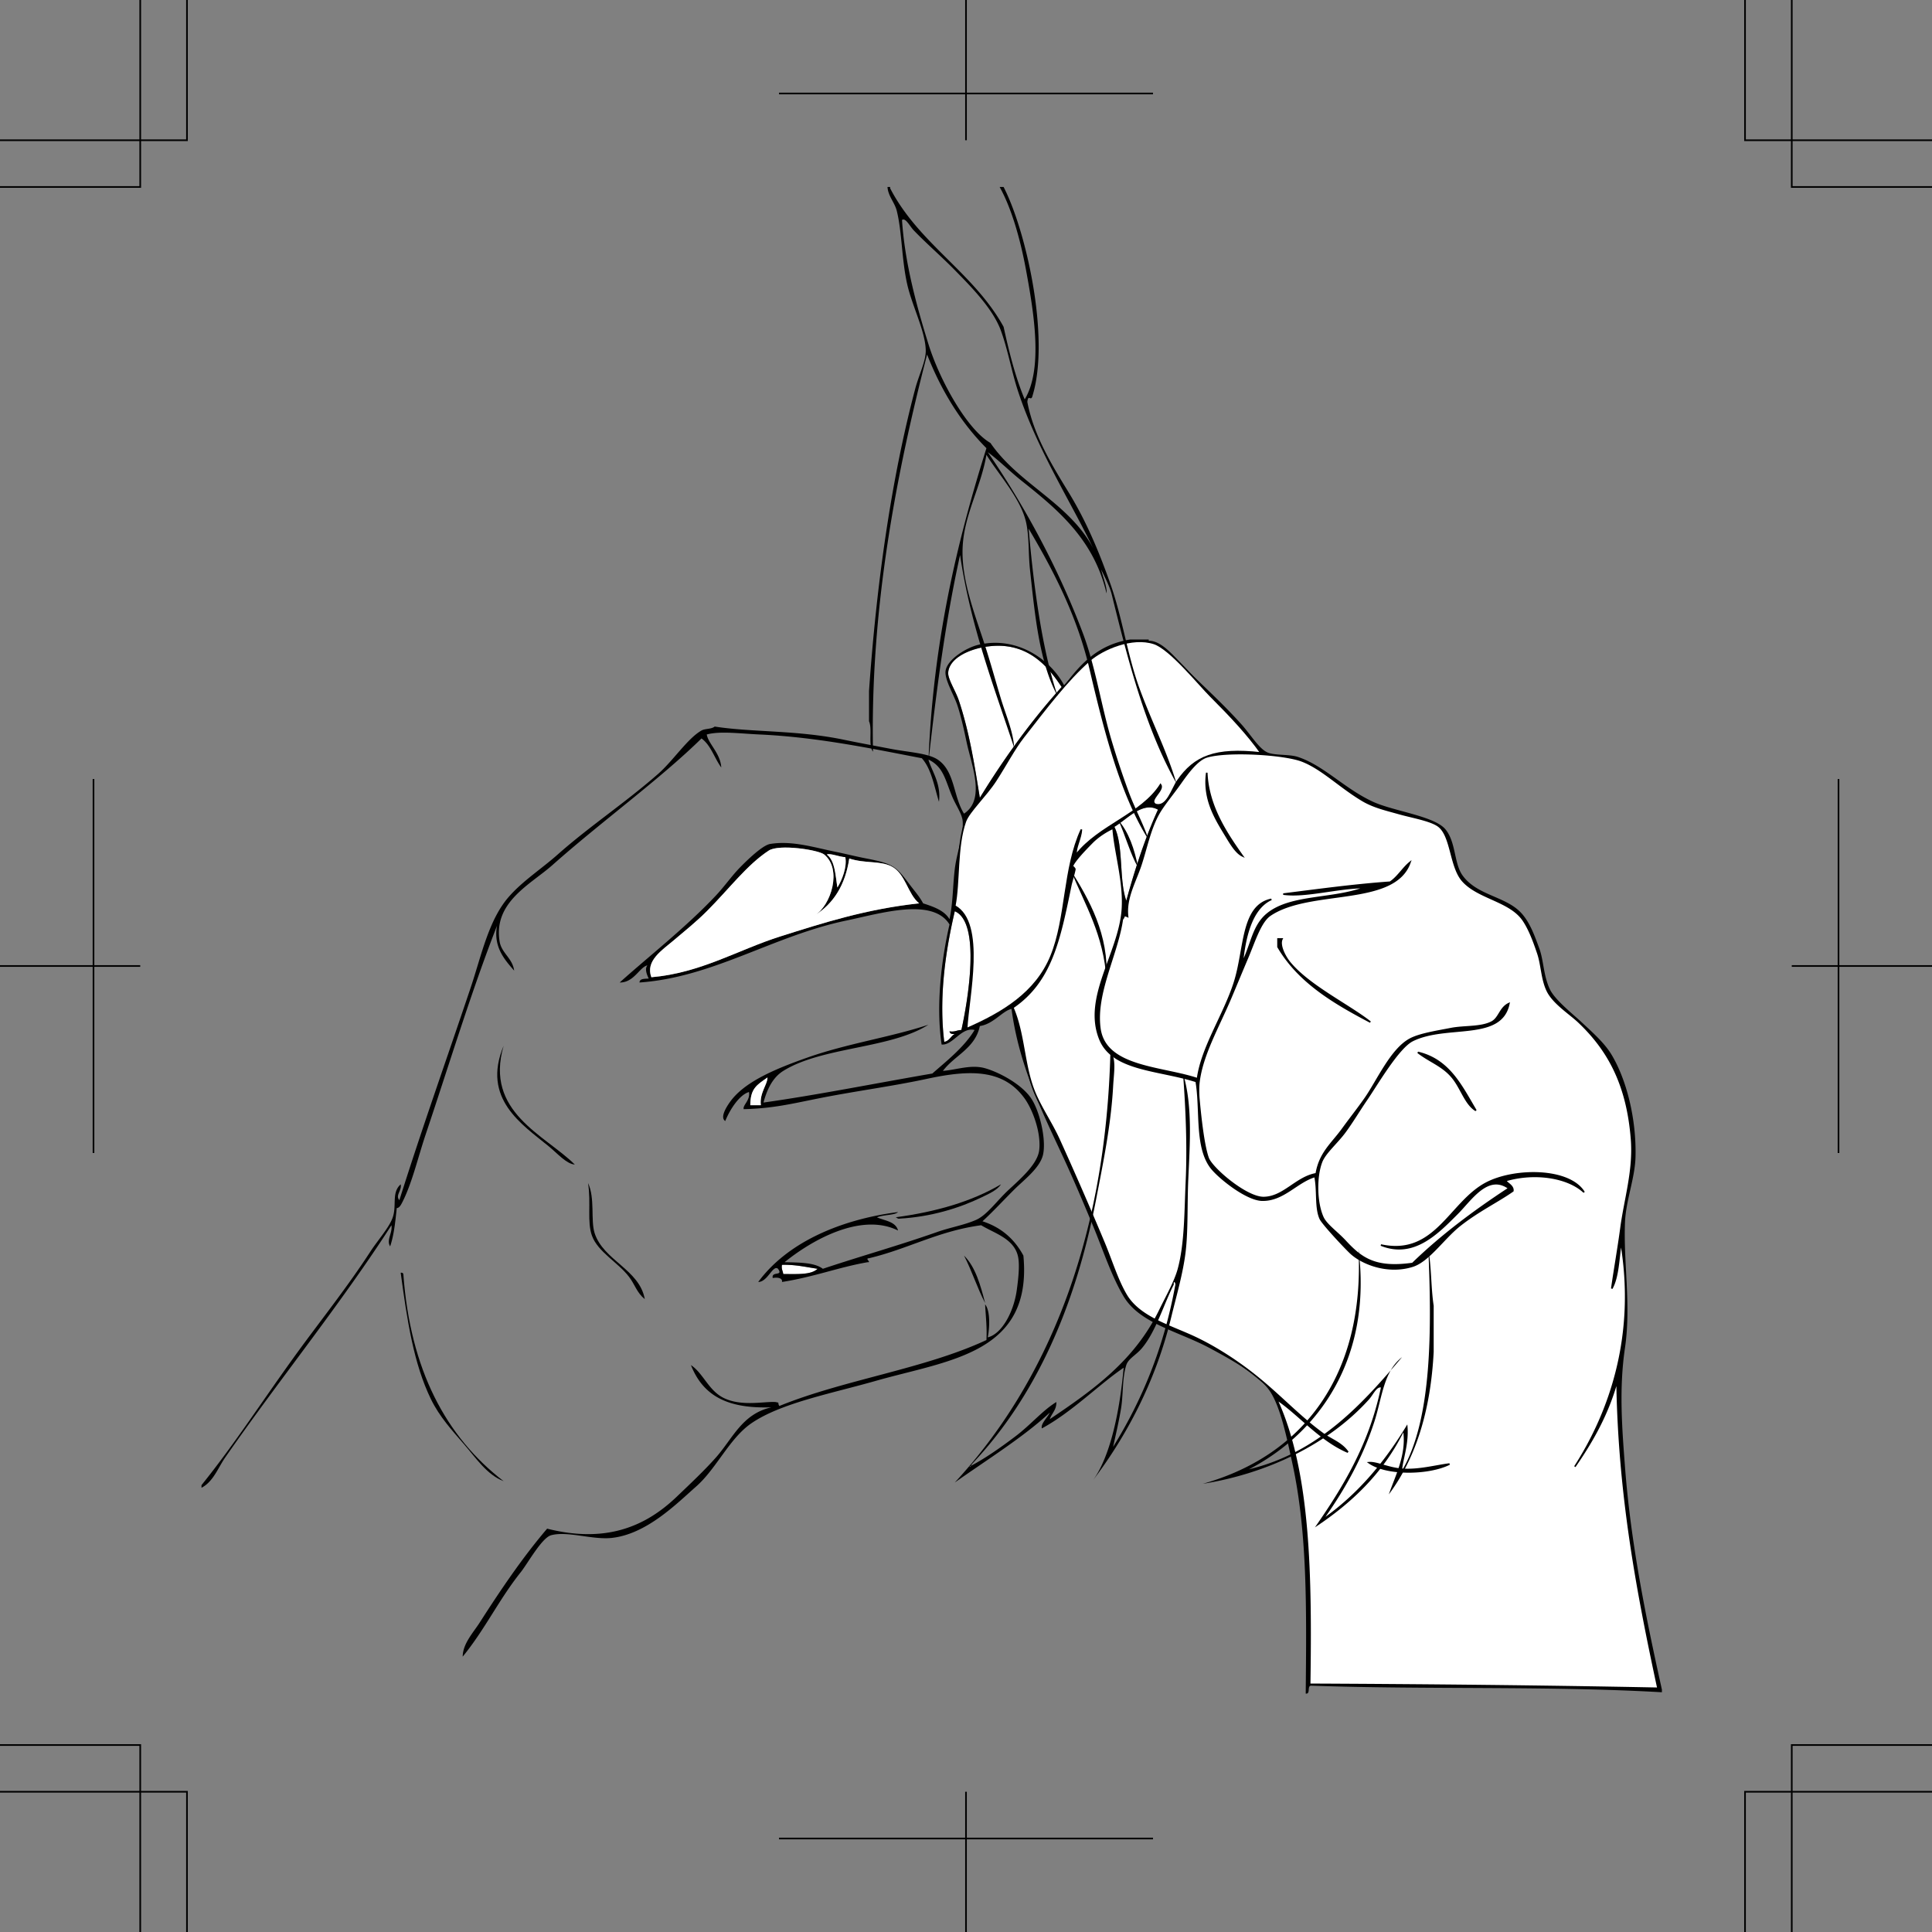 <svg xmlns="http://www.w3.org/2000/svg" width="351.469" height="351.469"><rect width="100%" height="100%" fill="#808080" stroke="none"/><path fill="#fff" fill-rule="evenodd" d="M193.133 124.977c-5.535 6.14-10.438 12.918-14.88 20.156-.991-6.164-1.925-12.059-3.839-17.758-.559-1.676-2.02-3.887-1.918-5.04.293-3.394 6.227-5.218 10.32-4.8 5.22.535 8.176 4.223 10.317 7.442"/><path fill-rule="evenodd" d="M219.535 140.574c.254 6.051 3.543 10.973 6.48 15.121-1.187-.566-2.171-2.273-3.12-3.84-1.778-2.933-4.02-6.476-3.36-11.28"/><path fill="#fff" fill-rule="evenodd" d="M210.656 147.293c-2.324 5.121-4.164 10.719-5.761 16.562-1.36-3.84-.458-9.94-2.16-13.44 2.218-1.294 5.105-4.7 7.921-3.122m-36.961 18.48c4.828 2.04 2.348 16.461 1.2 21.602-.79.008-1.196.406-2.16.242.058.418.413.543.96.477-.734.386-.965 1.273-1.918 1.441-1.023-8.23.286-16.773 1.918-23.762"/><path fill-rule="evenodd" d="M232.496 170.816h.719c-.57 1.141.578 3.274 1.441 4.317 3.473 4.207 10.63 7.66 14.637 10.8-6.66-3.5-13.047-7.269-16.797-13.68v-1.437M91.617 190.254c-3.504 12.047 7.465 16.183 12.957 21.601-1.539-.117-3.082-1.953-4.797-3.359-4.773-3.914-12.195-8.601-8.16-18.242m166.321 1.199c5.707 1.336 7.933 6.149 10.558 10.563-1.836-1.09-2.61-3.836-4.082-5.762-1.8-2.356-4.226-3.05-6.476-4.8m-150.961 23.761c1.304 2.789.441 6.758 1.199 9.12 1.597 4.974 8.164 6.603 9.12 12-1.484-1.206-1.76-2.62-2.882-4.081-1.992-2.602-5.652-4.512-6.719-7.438-.933-2.55-.144-5.921-.718-9.601m75.117.238c-.653 1.047-2.223 1.738-3.598 2.402-3.914 1.887-9.082 3.52-14.879 3.84-.39.067-.414-.226-.722-.242 7.414-.988 13.918-2.883 19.199-6m-6.719 12.961c2.086 2.078 2.984 5.336 3.84 8.64-1.43-2.73-2.422-5.894-3.84-8.64"/><path fill="#fff" fill-rule="evenodd" d="M142.254 230.094c2.465-.063 4.387.414 6.48.722-1.222 1.176-3.859.938-6.238.961-.078-.566-.379-.902-.242-1.683"/><path fill-rule="evenodd" d="M72.895 231.535c.28-.039.43.051.48.242 1.262 17.375 7.707 29.575 18.242 37.676-3.035-1.168-5.023-4.2-7.203-6.719-2.168-2.504-4.453-4.992-6-8.16-3.172-6.5-4.344-14.375-5.52-23.039m190.801 34.801c-3.664 1.848-11.32 2.066-14.64-.242 1.394-.117 3.453 1.008 6 1.199 2.992.23 6.113-.637 8.64-.957"/><path fill-rule="evenodd" d="M302.336 307.855c-20.496-1.183-42.906-.457-63.84-1.199-.754.047-.031 1.57-.96 1.438.144-15.168.331-29.133-2.403-41.758-1.086-5.027-2.196-10.352-4.078-13.203-1.953-2.953-6.996-5.754-11.04-7.918-5.636-3.016-12.671-4.445-15.6-9.36-2.228-3.734-3.759-8.48-5.52-12.722-1.762-4.242-3.598-8.586-5.52-12.719-3.879-8.332-8.008-16.68-9.36-26.879-1.64.363-3.304 2.774-5.761 3.121-.863 4.094-4.59 5.328-6.719 8.16 2.5-.191 5.11-1.21 7.68-.48 2.543.723 6.672 2.91 8.402 5.52 1.516 2.289 2.703 7.277 2.16 10.078-.484 2.488-3.507 4.707-5.28 6.48-2.13 2.129-3.821 3.98-5.763 5.762 3.45 1.113 5.844 3.277 7.442 6.238 1.699 17.879-13.582 19.008-26.88 22.8-8.097 2.31-17.151 4-22.562 7.68-4.011 2.727-6.375 8.254-10.078 11.52-3.629 3.2-9.023 8.668-15.36 9.363-3.519.383-8.073-1.297-11.042-.484-1.692.465-4.262 5.145-5.52 6.723-3.988 5.004-6.472 10.351-10.558 15.359.015-2.367 1.906-4.344 3.12-6.242 3.72-5.809 7.774-11.813 12.24-17.04 10.632 2.684 17.827-.331 23.519-5.757 2.476-2.36 5.207-4.945 7.199-7.203 3.086-3.492 4.754-7.922 10.082-9.117-7.86.273-12.402-1.993-14.64-7.68 2.284 1.527 3.202 4.644 6 6 3.23 1.562 7.273.594 9.359.719.933.18.3.03.722.722 11.766-4.793 26.387-6.734 37.676-12 .129-2.37-.14-4.34-.238-6.484.969 1.191.824 4.238.48 6 2.54-.61 4.73-4.594 5.282-8.637.226-1.672.57-4.36.238-6-.672-3.324-4.309-4.285-6.719-5.761-7.766 1.035-13.289 4.312-20.402 6-.848.027.511.793-.239.722-5.128.875-9.867 2.711-15.601 3.598.148-.531-.453-.938-1.68-.719-.265-1.316 1.988-.254.961-1.68-.926-.8-1.879 2.403-3.598 2.399 5.32-7.238 15.024-11.371 25.438-12.719-.582.586-2.543.457-3.84.957 1.45.633 3.406.758 3.84 2.402-6.79-3.375-15.84 1.856-20.64 5.762 2.652.067 5.41.031 6.96 1.2 7.153-2.387 13.688-4.192 20.88-6.723 2.257-.793 4.827-1.227 6.96-2.16 2.043-.891 3.79-3.48 6-5.52 2.43-2.238 5.238-4.758 5.52-7.2.367-3.183-1.2-7.347-2.64-9.359-3.868-5.398-9.954-5.28-17.759-3.601-6.496 1.398-13.168 2.246-19.922 3.601-4.894.98-8.199 1.793-13.437 1.922-.227-.73 1.223-1.582.957-3.12-1.727.511-3.438 3.116-4.317 5.277-1.03-.66.293-2.696.958-3.598 2.69-3.656 8.406-5.965 13.921-7.922 7.32-2.594 15.176-3.71 22.079-6-6.872 4.395-19.344 3.996-26.399 8.402-1.965 1.227-2.973 3.418-3.601 5.758 9.683-1.355 20.613-3.547 30.722-5.281 2.297-2.05 5.762-4.715 7.676-7.918-2.41-.602-3.957 2.855-5.996 2.64-1.067-7.3.004-15.562 1.437-21.84-3.058-4.976-12.629-1.987-18.718-.722-13.34 2.777-24.243 10.344-37.68 11.281.039-.757.95-.652 1.68-.718-.274-.59-.801-1.723-.239-2.403-1.437.328-2.445 3.16-5.043 3.121 5.188-4.671 12.125-10.086 17.52-15.84 1.562-1.664 2.875-3.558 4.32-5.039 1.238-1.27 4.113-4.085 5.52-4.32 4-.664 8.027.64 12 1.442 1.586.316 3.48.804 5.523 1.199 5.016.969 5.406 1.476 7.918 4.8.985 1.297 1.727 2.102 2.402 3.36 1.93.629 3.836 1.281 4.797 2.879.641-2.953.586-6.012.961-9.121.36-2.977 1.594-6.106 1.442-8.64-.086-1.36-1.215-2.876-1.922-4.56-1.25-2.972-1.578-5.43-4.32-6.718.57 2.05 2.347 4.316 1.921 7.68-.867-2.813-1.375-5.985-3.12-7.922-8.575-1.633-18.77-3.829-29.52-4.32-3.63-.165-7.153-.657-9.602 0 .262 1.663 2.492 3.429 2.64 6-1.257-1.7-1.878-4.04-3.597-5.278-7.402 7.289-18.387 15.273-27.12 23.039-3.935 3.496-10.79 6.71-9.602 13.918.343 2.09 2.351 3.031 2.64 5.281-1.789-2.043-3.8-4.344-3.12-8.16-4.68 11.984-8.68 25.176-12.962 37.922-1.418 4.223-2.523 9.039-4.316 12.48-.266.504-.516.926-.961.961-.254 2.465-.508 4.934-1.2 6.957-.73-1.136.458-2.418.239-3.84-9.285 14.418-20.356 28.02-30.238 42.239-1.309 1.883-2.165 4.406-4.32 5.523v-.48c6.132-7.606 11.382-15.817 17.519-24.242 4.015-5.516 9.039-11.832 13.199-18.239 1.36-2.09 3.453-4.402 4.078-6.242.75-2.203-.254-4.512 1.442-6 .242 1.133-1.028 2-.239 2.883 4.207-13.36 8.52-25.426 12.961-38.64 1.985-5.915 3.266-12.34 6.957-16.563 2.54-2.899 5.961-5.09 8.88-7.68 5.82-5.156 12.108-9.277 18.241-14.637 2.762-2.418 5.395-6.496 7.922-7.921.664-.375 1.801-.22 2.399-.72 6.894 1.075 14.925.614 23.52 2.4 2.741.57 5.726 1.124 8.64 1.679 3.07.586 6.66.762 8.398 1.922 3.168 2.113 2.813 6.676 4.801 9.84 3.953-2.602 1.375-8.774.48-12.961-.449-2.094-.933-4.438-1.68-6.72-.62-1.901-2.347-4.675-2.16-6.241.255-2.117 3.79-4.281 6-4.801 7.133-1.664 13.25 2.855 15.602 7.441 2.895-3.906 6.121-7.476 12-8.398h3.36v.238c2.5-.086 5.105 3.43 6.476 4.801 3.55 3.547 6.777 6.395 10.324 10.32 1.868 2.067 3.38 4.75 5.04 5.282 1.44.46 3.78.23 5.277.718 4.71 1.532 8.476 5.762 13.683 8.16 3.746 1.727 11.207 2.594 13.2 5.04 1.93 2.375 1.515 6.203 3.117 8.398 2.71 3.71 8.008 3.742 10.8 6.96 1.508 1.735 2.32 4.075 3.122 6.243.828 2.238.742 4.914 1.921 7.438.891 1.918 4.02 4.382 5.758 6 2.063 1.925 4.211 3.804 5.52 6 2.644 4.437 4.484 11.476 4.32 18.48-.09 3.941-1.758 7.922-1.918 12-.293 7.336 1.137 15.059 0 22.8-1.09 7.391-.543 14.477 0 21.602 1.078 14.204 3.895 27.813 6.719 40.559v.48zM195.777 155.453c4.246-5.336 11.856-7.25 15.356-12.719.707 1.055-2.238 2.77-.957 3.602 2.133.684 3.008-2.777 4.078-4.32 3.047-4.383 6.789-5.973 15.121-5.04-2.348-3.343-5.547-6.75-9.121-10.32-2.219-2.222-7.375-8.629-10.316-9.601-3.965-1.309-9.333.98-11.762 3.12-4.04 3.555-7.77 8.5-12 13.919-1.653 2.113-3.2 5.078-5.043 7.922-1.762 2.726-4.883 5.648-5.516 7.437-1.613 4.55-1.074 10.988-1.922 15.363 5.598 3.07 2.438 16.602 2.16 22.317 6.536-2.86 12.614-6.5 15.36-13.2 2.84-6.925 2.222-15.925 5.52-23.038-.083 1.597-1.165 3.472-.958 4.558zm-12.96-37.918c-4.094-.418-10.028 1.406-10.32 4.8-.102 1.153 1.358 3.364 1.917 5.04 1.914 5.7 2.848 11.594 3.84 17.758 4.441-7.238 9.344-14.016 14.879-20.156-2.14-3.22-5.098-6.907-10.317-7.442zm49.437 137.04c6.094 13.19 6.281 32.28 6 51.84 21.266.097 42.414.304 63.363.718-3.73-17.39-7.133-35.11-7.441-55.918-1.68 6.082-4.512 11.012-7.68 15.601 6.379-9.89 11.285-23.882 8.399-40.8-.461 2.898-.477 6.242-1.68 8.398.523-3.637 1.191-7.371 1.68-11.039.699-5.242 2.355-10.41 1.921-16.082-.765-9.926-4.187-16.219-9.601-21.36-1.649-1.566-4.688-3.453-5.762-5.757-.992-2.137-.976-4.633-1.676-6.723-.691-2.05-1.515-4.32-2.644-6-2.406-3.586-8.2-4.004-11.04-7.2-2.327-2.62-2.003-8.41-4.558-10.077-1.488-.973-4.64-1.512-6.96-2.16-2.434-.684-4.7-1.196-6.72-2.403-4.109-2.445-7.394-5.82-11.039-7.199-3.32-1.254-13.546-1.848-17.28-.719-1.704.512-3.473 2.914-4.802 4.801-1.511 2.145-3.164 4.055-4.078 5.758-1.488 2.773-2.12 6.094-3.12 9.121-.997 3.012-2.798 6.016-2.403 9.36-.89-.407-.469.05-.957.48-.89 6.332-4.992 13.469-4.082 19.918 1.008 7.113 11.226 6.93 17.761 9.12.801-5.788 4.829-11.6 6.72-17.519 1.948-6.093 1.23-13.988 6.718-15.12-3.762 1.675-4.863 7.296-5.277 11.519 1.714-3.39 1.89-6.7 4.558-8.88 4.274-3.48 11.957-2.542 17.762-4.8-5.031.027-10.844 1.777-14.883 1.203 6.402-.8 12.723-1.68 19.442-2.16 1.433-.969 2.28-2.52 3.601-3.601-2.812 8.035-18.183 4.668-25.441 9.601-1.754 1.192-2.836 4.738-4.078 7.68-1.094 2.574-2.286 5.469-3.122 7.441-2.234 5.27-5.199 10.367-5.761 15.36-.082.734-.086 1.894 0 2.878.293 3.297.86 8.504 1.683 10.801.664 1.864 6.903 7.211 10.078 7.2 3.672-.016 5.907-3.676 9.598-4.32.656-3.845 2.832-5.438 4.8-8.161 1.34-1.852 2.794-3.68 4.083-5.52 2.23-3.183 4.723-8.94 8.16-10.8 1.754-.95 4.938-1.43 7.442-1.922 2.46-.48 5.464-.164 7.437-1.2 1.39-.726 1.473-2.581 3.121-3.359-1.375 6.824-11.308 3.637-17.52 6.719-2.624 1.305-6.542 8.102-8.402 10.8-1.265 1.848-2.469 3.884-3.84 5.762-1.48 2.036-3.664 3.825-4.32 5.52-1.047 2.715-.973 7.414.242 10.078.621 1.367 2.598 2.719 4.078 4.324 2.95 3.192 5.504 5.036 12.243 4.078 5.277-5.12 11.238-9.558 17.52-13.68-3.833-2.788-6.927 2.126-9.364 4.56-3.547 3.546-7.922 8.19-13.918 5.761 9.96 2.164 12.527-7.797 19.2-11.281 5.124-2.676 15.062-2.707 17.76 1.68-2.948-2.754-8.948-3.672-14.16-2.16-.273.37 1.368.863 1.2 1.921-2.848 1.992-6.215 3.582-9.598 6.239-2.96 2.324-5.699 6.515-8.64 7.44-4.579 1.438-9.235-.476-11.282-2.401-1.101-1.036-5.093-5.305-5.52-6.239-.921-2.027-.405-5.3-.96-7.68-3.395 1.04-5.727 4.383-9.598 4.32-2.883-.05-8.031-4.194-9.363-6-2.824-3.827-1.754-10.444-2.637-15.6-6.808-2.184-15.199-1.95-17.523-7.68-3.078-7.602 3.48-15.547 4.082-23.52.383-5.055-1.367-10.469-1.68-14.879-1.14.524-2.656 1.434-3.84 2.637-1.097 1.117-3.16 3.219-3.601 4.32.047-.11.472.403.48.48.027.231-.637 2.485-.719 2.884-2.07 10.093-3.578 17.558-10.562 22.316 2.058 4.738 1.969 10.34 3.84 15.121 1.148 2.934 3.183 5.844 4.562 8.879a698.744 698.744 0 0 1 8.16 18.723c1.368 3.257 2.442 6.851 4.079 9.601 2.43 4.067 7.992 5.57 12.48 7.676 3.613 1.7 7.2 4.031 10.078 6.242 4.957 3.809 8.598 7.934 13.203 11.281 1.52 1.106 3.39 1.668 4.559 3.36-5.164-2.2-9.004-6.996-12.961-9.602zm-29.52-104.16c1.703 3.5.801 9.6 2.16 13.44 1.598-5.843 3.438-11.44 5.762-16.562-2.816-1.578-5.703 1.828-7.922 3.121zm-52.797 5.038c-1.066-.863-8.222-1.933-10.082-.719-3.976 2.598-7.199 6.961-11.28 11.04-1.887 1.89-4.012 3.601-6 5.28-2.173 1.84-5.192 3.743-4.079 6.723 9.035-.777 15.79-5.007 23.52-7.441 7.765-2.45 15.554-4.957 25.199-6-2.11-1.7-2.465-5.41-5.04-6.723-2.1-1.07-4.835-.492-7.679-1.437-.715 4.804-2.848 8.191-6.242 10.32 2.918-1.785 4.984-8.351 1.683-11.043zm2.399 6c.851-1.336 1.793-3.765 1.441-5.52-1.09-.038-2.742-.765-3.363-.48 1.504 1.14 1.555 3.727 1.922 6zm19.441 28.082c.953-.168 1.184-1.055 1.918-1.441-.547.066-.902-.059-.96-.477.964.164 1.37-.234 2.16-.242 1.148-5.14 3.628-19.562-1.2-21.602-1.633 6.989-2.941 15.532-1.918 23.762zm-35.28 11.52h1.917c-.277-2.203 1.254-3.86 1.203-5.04-1.902 1.352-3.113 1.962-3.12 5.04zm6 30.722c2.378-.023 5.015.215 6.237-.96-2.093-.31-4.015-.786-6.48-.723-.137.781.164 1.117.242 1.683"/><path fill="#fff" fill-rule="evenodd" d="M196.734 150.895c-3.297 7.113-2.68 16.113-5.52 23.039-2.745 6.699-8.823 10.34-15.359 13.199.278-5.715 3.438-19.246-2.16-22.317.848-4.375.309-10.812 1.922-15.363.633-1.789 3.754-4.71 5.516-7.437 1.844-2.844 3.39-5.809 5.043-7.922 4.23-5.418 7.96-10.364 12-13.918 2.43-2.14 7.797-4.43 11.762-3.121 2.94.972 8.097 7.379 10.316 9.601 3.574 3.57 6.773 6.977 9.121 10.32-8.332-.933-12.074.657-15.121 5.04-1.07 1.543-1.945 5.004-4.078 4.32-1.281-.832 1.664-2.547.957-3.602-3.5 5.47-11.11 7.383-15.356 12.72-.207-1.087.875-2.962.957-4.56"/><path fill="none" stroke="#000" stroke-width=".283" d="M196.734 150.895c-3.297 7.113-2.68 16.113-5.52 23.039-2.745 6.699-8.823 10.34-15.359 13.199.278-5.715 3.438-19.246-2.16-22.317.848-4.375.309-10.812 1.922-15.363.633-1.789 3.754-4.71 5.516-7.437 1.844-2.844 3.39-5.809 5.043-7.922 4.23-5.418 7.96-10.364 12-13.918 2.43-2.14 7.797-4.43 11.762-3.121 2.94.972 8.097 7.379 10.316 9.601 3.574 3.57 6.773 6.977 9.121 10.32-8.332-.933-12.074.657-15.121 5.04-1.07 1.543-1.945 5.004-4.078 4.32-1.281-.832 1.664-2.547.957-3.602-3.5 5.47-11.11 7.383-15.356 12.72-.207-1.087.875-2.962.957-4.56zm0 0"/><path fill="#fff" fill-rule="evenodd" d="M245.215 264.176c-1.168-1.692-3.04-2.254-4.559-3.36-4.605-3.347-8.246-7.472-13.203-11.28-2.879-2.212-6.465-4.544-10.078-6.243-4.488-2.106-10.05-3.61-12.48-7.676-1.637-2.75-2.711-6.344-4.079-9.601a698.744 698.744 0 0 0-8.16-18.723c-1.379-3.035-3.414-5.945-4.562-8.879-1.871-4.781-1.781-10.383-3.84-15.121 6.984-4.758 8.492-12.223 10.562-22.316.082-.399.746-2.653.72-2.883-.009-.078-.434-.59-.481-.48.441-1.102 2.504-3.204 3.601-4.321 1.184-1.203 2.7-2.113 3.84-2.637.313 4.41 2.063 9.824 1.68 14.88-.602 7.972-7.16 15.917-4.082 23.519 2.324 5.73 10.715 5.496 17.523 7.68.883 5.156-.187 11.773 2.637 15.6 1.332 1.806 6.48 5.95 9.363 6 3.871.063 6.203-3.28 9.598-4.32.555 2.38.039 5.653.96 7.68.427.934 4.419 5.203 5.52 6.239 2.047 1.925 6.703 3.84 11.282 2.402 2.941-.926 5.68-5.117 8.64-7.441 3.383-2.657 6.75-4.247 9.598-6.239.168-1.058-1.473-1.55-1.2-1.922 5.212-1.511 11.212-.593 14.16 2.16-2.698-4.386-12.636-4.355-17.76-1.68-6.673 3.485-9.24 13.446-19.2 11.282 5.996 2.43 10.37-2.215 13.918-5.762 2.437-2.433 5.531-7.347 9.363-4.558-6.281 4.12-12.242 8.558-17.52 13.68-6.738.956-9.292-.887-12.242-4.079-1.48-1.605-3.457-2.957-4.078-4.324-1.215-2.664-1.289-7.363-.242-10.078.656-1.695 2.84-3.484 4.32-5.52 1.371-1.878 2.575-3.914 3.84-5.761 1.86-2.7 5.778-9.496 8.403-10.801 6.21-3.082 16.144.105 17.52-6.719-1.65.778-1.731 2.633-3.122 3.36-1.973 1.035-4.977.718-7.438 1.199-2.503.492-5.687.972-7.44 1.922-3.438 1.86-5.93 7.617-8.161 10.8-1.29 1.84-2.742 3.668-4.082 5.52-1.969 2.723-4.145 4.316-4.8 8.16-3.692.645-5.927 4.305-9.599 4.32-3.175.012-9.414-5.335-10.078-7.199-.824-2.297-1.39-7.504-1.683-10.8-.086-.985-.082-2.145 0-2.88.562-4.992 3.527-10.09 5.761-15.359.836-1.972 2.028-4.867 3.122-7.441 1.242-2.942 2.324-6.489 4.078-7.68 7.258-4.934 22.629-1.566 25.441-9.601-1.32 1.082-2.168 2.632-3.601 3.601-6.72.48-13.04 1.36-19.442 2.16 4.04.574 9.852-1.176 14.883-1.203-5.805 2.258-13.488 1.32-17.762 4.8-2.668 2.18-2.844 5.49-4.558 8.88.414-4.223 1.515-9.844 5.277-11.52-5.488 1.133-4.77 9.028-6.719 15.121-1.89 5.918-5.918 11.73-6.719 17.52-6.535-2.192-16.753-2.008-17.761-9.121-.91-6.45 3.191-13.586 4.082-19.918.488-.43.066-.887.957-.48-.395-3.344 1.406-6.348 2.402-9.36 1-3.027 1.633-6.348 3.121-9.121.914-1.703 2.567-3.613 4.078-5.758 1.329-1.887 3.098-4.289 4.801-4.8 3.735-1.13 13.961-.536 17.281.718 3.645 1.379 6.93 4.754 11.04 7.2 2.019 1.206 4.285 1.718 6.718 2.402 2.32.648 5.473 1.187 6.961 2.16 2.555 1.668 2.23 7.457 4.559 10.078 2.84 3.195 8.633 3.613 11.039 7.2 1.129 1.679 1.953 3.948 2.644 6 .7 2.089.684 4.585 1.676 6.722 1.074 2.304 4.113 4.191 5.762 5.758 5.414 5.14 8.836 11.433 9.601 21.359.434 5.672-1.222 10.84-1.921 16.082-.489 3.668-1.157 7.402-1.68 11.04 1.203-2.157 1.219-5.5 1.68-8.4 2.886 16.919-2.02 30.91-8.399 40.801 3.168-4.59 6-9.52 7.68-15.601.308 20.808 3.71 38.527 7.441 55.918-20.949-.414-42.097-.621-63.363-.719.281-19.559.094-38.648-6-51.84 3.957 2.606 7.797 7.403 12.96 9.602zm-22.32-112.32c.949 1.566 1.933 3.273 3.12 3.84-2.937-4.15-6.226-9.071-6.48-15.122-.66 4.805 1.582 8.348 3.36 11.281zm9.601 20.398c3.75 6.41 10.137 10.18 16.797 13.68-4.008-3.141-11.164-6.594-14.637-10.801-.863-1.043-2.011-3.176-1.441-4.317h-.719v1.438zm31.918 24c1.473 1.926 2.246 4.672 4.082 5.762-2.625-4.414-4.851-9.227-10.558-10.563 2.25 1.75 4.675 2.445 6.476 4.8zm-9.36 71.039c-2.546-.191-4.605-1.316-6-1.2 3.321 2.31 10.977 2.09 14.641.243-2.527.32-5.648 1.187-8.64.957"/><path fill="none" stroke="#000" stroke-width=".283" d="M245.215 264.176c-1.168-1.692-3.04-2.254-4.559-3.36-4.605-3.347-8.246-7.472-13.203-11.28-2.879-2.212-6.465-4.544-10.078-6.243-4.488-2.106-10.05-3.61-12.48-7.676-1.637-2.75-2.711-6.344-4.079-9.601a698.744 698.744 0 0 0-8.16-18.723c-1.379-3.035-3.414-5.945-4.562-8.879-1.871-4.781-1.781-10.383-3.84-15.121 6.984-4.758 8.492-12.223 10.562-22.316.082-.399.747-2.653.72-2.883-.009-.078-.434-.59-.481-.48.441-1.102 2.504-3.204 3.601-4.321 1.184-1.203 2.7-2.113 3.84-2.637.313 4.41 2.063 9.824 1.68 14.88-.602 7.972-7.16 15.917-4.082 23.519 2.324 5.73 10.715 5.496 17.523 7.68.883 5.156-.187 11.773 2.637 15.6 1.332 1.806 6.48 5.95 9.363 6 3.871.063 6.203-3.28 9.598-4.32.555 2.38.039 5.653.96 7.68.427.934 4.419 5.203 5.52 6.239 2.047 1.925 6.703 3.84 11.282 2.402 2.941-.926 5.68-5.117 8.64-7.441 3.383-2.657 6.75-4.247 9.598-6.239.168-1.058-1.473-1.55-1.2-1.922 5.212-1.511 11.212-.593 14.16 2.16-2.698-4.386-12.636-4.355-17.76-1.68-6.673 3.485-9.24 13.446-19.2 11.282 5.996 2.43 10.37-2.215 13.918-5.762 2.437-2.433 5.531-7.347 9.363-4.558-6.281 4.12-12.242 8.558-17.52 13.68-6.738.956-9.292-.887-12.242-4.079-1.48-1.605-3.457-2.957-4.078-4.324-1.215-2.664-1.289-7.363-.242-10.078.656-1.695 2.84-3.484 4.32-5.52 1.371-1.878 2.575-3.914 3.84-5.761 1.86-2.7 5.778-9.496 8.403-10.801 6.21-3.082 16.144.105 17.52-6.719-1.65.778-1.731 2.633-3.122 3.36-1.973 1.035-4.977.718-7.437 1.199-2.504.492-5.688.972-7.442 1.922-3.437 1.86-5.93 7.617-8.16 10.8-1.29 1.84-2.742 3.668-4.082 5.52-1.969 2.723-4.145 4.316-4.8 8.16-3.692.645-5.927 4.305-9.599 4.32-3.175.012-9.414-5.335-10.078-7.199-.824-2.297-1.39-7.504-1.683-10.8-.086-.985-.082-2.145 0-2.88.562-4.992 3.527-10.09 5.761-15.359.836-1.972 2.028-4.867 3.122-7.441 1.242-2.942 2.324-6.489 4.078-7.68 7.258-4.934 22.629-1.566 25.441-9.601-1.32 1.082-2.168 2.632-3.601 3.601-6.72.48-13.04 1.36-19.442 2.16 4.04.574 9.852-1.176 14.883-1.203-5.805 2.258-13.488 1.32-17.762 4.8-2.668 2.18-2.844 5.49-4.558 8.88.414-4.223 1.515-9.844 5.277-11.52-5.488 1.133-4.77 9.028-6.719 15.121-1.89 5.918-5.918 11.73-6.719 17.52-6.535-2.192-16.753-2.008-17.761-9.121-.91-6.45 3.191-13.586 4.082-19.918.488-.43.066-.887.957-.48-.395-3.344 1.406-6.348 2.402-9.36 1-3.027 1.633-6.348 3.121-9.121.914-1.703 2.567-3.613 4.078-5.758 1.329-1.887 3.098-4.289 4.801-4.8 3.735-1.13 13.961-.536 17.281.718 3.645 1.379 6.93 4.754 11.04 7.2 2.019 1.206 4.285 1.718 6.718 2.402 2.32.648 5.473 1.187 6.961 2.16 2.555 1.668 2.23 7.457 4.559 10.078 2.84 3.195 8.633 3.613 11.039 7.2 1.129 1.679 1.953 3.948 2.644 6 .7 2.089.684 4.585 1.676 6.722 1.074 2.304 4.113 4.191 5.762 5.758 5.414 5.14 8.836 11.433 9.601 21.359.434 5.672-1.222 10.84-1.921 16.082-.489 3.668-1.157 7.402-1.68 11.04 1.203-2.157 1.219-5.5 1.68-8.4 2.886 16.919-2.02 30.91-8.399 40.801 3.168-4.59 6-9.52 7.68-15.601.308 20.808 3.71 38.527 7.441 55.918-20.949-.414-42.097-.621-63.363-.719.281-19.559.094-38.648-6-51.84 3.957 2.606 7.797 7.403 12.96 9.602zm-22.32-112.32c.949 1.566 1.933 3.273 3.12 3.84-2.937-4.15-6.226-9.071-6.48-15.122-.66 4.805 1.582 8.348 3.36 11.281zm9.601 20.398c3.75 6.41 10.137 10.18 16.797 13.68-4.008-3.141-11.164-6.594-14.637-10.801-.863-1.043-2.011-3.176-1.441-4.317h-.719v1.438zm31.918 24c1.473 1.926 2.246 4.672 4.082 5.762-2.625-4.414-4.851-9.227-10.558-10.563 2.25 1.75 4.675 2.445 6.476 4.8zm-9.36 71.039c-2.546-.191-4.605-1.316-6-1.2 3.321 2.31 10.977 2.09 14.641.243-2.527.32-5.648 1.187-8.64.957zm0 0"/><path fill="#fff" fill-rule="evenodd" d="M150.414 155.453c.621-.285 2.274.442 3.363.48.352 1.754-.59 4.184-1.441 5.52-.367-2.273-.418-4.86-1.922-6m-10.797 40.563c.051 1.18-1.48 2.836-1.203 5.039h-1.918c.008-3.078 1.219-3.688 3.121-5.04"/><path fill="#fff" fill-rule="evenodd" d="M148.254 166.496c3.394-2.129 5.527-5.516 6.242-10.32 2.844.945 5.578.367 7.68 1.437 2.574 1.313 2.93 5.024 5.039 6.723-9.645 1.043-17.434 3.55-25.2 6-7.73 2.434-14.484 6.664-23.519 7.441-1.113-2.98 1.906-4.882 4.078-6.722 1.988-1.68 4.113-3.39 6-5.282 4.082-4.078 7.305-8.441 11.281-11.039 1.86-1.214 9.016-.144 10.082.72 3.301 2.69 1.235 9.257-1.683 11.042"/><path fill-rule="evenodd" d="M203.453 149.215c1.895 2.187 2.934 5.226 3.602 8.64-1.48-2.601-2.309-5.855-3.602-8.64m-8.637 9.121c3.305 5.336 6.946 11.605 6.477 19.918-.516-8.281-3.941-13.652-6.477-19.918"/><path fill-rule="evenodd" d="M161.453 34.016h.484v.238c5.2 10.078 15.211 15.348 20.637 25.2 1.02 4.66 2.16 9.202 3.84 13.202 3.367-5.582 1.672-15.754.242-23.523-1.078-5.84-2.68-11.309-4.8-15.117h.718c4.067 7.87 8.485 27.351 5.281 37.918-.285 1.28-.812-.399-.96 1.199 1.128 5.93 4.308 11.222 7.44 16.32 3.208 5.227 5.536 10.723 7.68 16.8 2.2 6.24 3.06 12.86 5.278 18.962 2.203 6.05 4.992 11.414 6.723 17.281-5.618-9.969-8.73-22.059-11.762-34.32-.367-1.496-1.227-3.082-1.918-4.563.289 1.313 1.133 3.34.957 4.32-2.281-9.734-8.766-15.156-15.356-20.398-2.195-1.742-4.136-3.719-6.242-5.281 6.48 9.457 12.72 20.797 17.282 32.879 2.355 6.246 3.336 13.222 5.277 19.683a155.42 155.42 0 0 0 3.121 9.36c1.11 2.98 2.633 5.707 3.602 8.64-5.262-8.28-8.223-20.226-10.801-31.203-2.301-9.785-6.707-18.093-11.043-25.437.922 10.84 2.52 22.281 5.281 30.48-3.351-6.129-4.144-14.789-5.039-23.043-.316-2.93-.125-6.023-.719-8.636-.992-4.375-5.246-8.985-7.203-12.243-.976 5.79-3.973 10.735-4.316 16.559-.375 6.289 2.422 12.934 4.316 18.96.95 3.017 1.77 6 2.64 8.88.919 3.031 2.235 5.953 2.403 8.883-3.726-11.235-7.894-22.028-9.84-35.04-2.629 11.852-4.32 24.637-5.761 37.68.832-21.73 5.156-39.965 10.558-57.12-4.629-4.653-8.176-10.384-10.797-17.04-5.566 21.563-10.36 46.156-9.84 72.238-.918-1.16-.078-4.082-.722-5.52v-5.519c1.312-18.875 3.941-38.133 8.402-54.96.676-2.555 1.945-5.036 1.918-6.962-.047-3.441-2.469-8.093-3.36-12-1.042-4.57-.937-9.523-1.917-13.437-.38-1.496-1.574-2.668-1.684-4.32zm7.442 28.558c2.097 6.746 7.101 15.621 11.28 18 5.137 7.504 14.36 10.922 18.72 19.2-4.516-9.25-10.188-18.008-13.68-28.56-1.18-3.558-1.813-7.417-3.121-11.038-1.446-4.008-5.426-8.008-8.399-11.043-2.445-2.492-5.18-4.848-7.441-7.2-.774-.804-1.5-2.378-2.16-1.917.488 7.68 2.61 15.52 4.8 22.558m91.922 183.36c-.558 10.804-3.304 19.418-8.16 25.921 1.149-3.332 3.157-7.085 2.637-11.28-3.695 7.421-9.383 12.855-16.078 17.28 5.117-7.363 9.855-15.105 12-25.44-.797-.157-1.422 1.335-2.16 2.16-7.254 8.073-18.414 13.476-30.239 15.359 18.278-5.137 29.485-19.72 28.317-42.72 2.512 19.724-7.028 33.384-19.918 40.079 12.848-3.07 20.89-12.23 27.84-20.398-3.38 2.632-3.614 7.355-5.04 11.761-2.148 6.633-5.359 12.246-8.882 17.278 6.144-4.418 10.914-10.204 14.883-16.801.394 3.36-.825 6.375-.961 8.402 5.55-9.441 5.37-25.972 4.8-40.082.57 3.113.465 6.899.961 10.082v8.399m-84.48 20.882c2.703-1.378 5.613-3.414 8.398-5.523 2.758-2.082 4.973-4.746 7.442-6.238.027 1.465-.844 2.039-1.2 3.12 7.876-5.308 15.434-10.66 19.919-19.921 1.156-2.387 2.73-5.121 3.359-7.438 1.246-4.59 1.191-10.363 1.441-15.84.293-6.413.008-13.261-.48-19.683 1.754 5.742 1.254 12.691.96 19.203-.206 4.567-.015 9.25-.48 13.2-.457 3.894-1.695 8.093-2.64 12-2.82 11.656-8.153 21.574-14.16 29.519 3.187-4.496 4.812-12.63 5.52-20.399-4.567 3.11-9.38 8.059-14.88 11.04-.258-.829 1.02-1.954 1.442-2.88-4.665 4.376-11.516 8.641-17.282 12.72 16.688-18.036 27.535-43.985 28.32-78.72 1.094 1.946.637 3.883.481 6.72-.387 6.988-1.844 14.019-3.121 20.64-3.82 19.793-11.234 36.059-22.559 48-.046.195-.242.238-.242.48h-.238zm37.441-32.882c.196-.567-.34-1.106-.242-.239-1.851 3.606-3.195 8.43-5.758 11.52-1.105 1.328-2.496 1.914-2.882 3.12-.762 2.376-.536 5.388-.958 7.919-.414 2.476-.945 4.695-1.44 6.96 5.167-8.347 9.187-17.85 11.28-29.28"/><path fill="none" stroke="#000" stroke-width=".3" d="M0 317.453h25.512v34.016"/><path fill="none" stroke="#000" stroke-width=".3" d="M34.016 351.469v-25.512H0M0 34.016h25.512V0"/><path fill="none" stroke="#000" stroke-width=".3" d="M34.016 0v25.512H0m351.469 8.504h-25.512V0"/><path fill="none" stroke="#000" stroke-width=".3" d="M317.453 0v25.512h34.016m0 291.941h-25.512v34.016"/><path fill="none" stroke="#000" stroke-width=".3" d="M317.453 351.469v-25.512h34.016M0 175.734h25.512m-8.504-34.015v68.031m334.461-34.016h-25.512m8.503 34.016v-68.031M141.719 17.008h68.031M175.734 0v25.512M209.75 334.46h-68.031m34.015 17.009v-25.512"/></svg>
